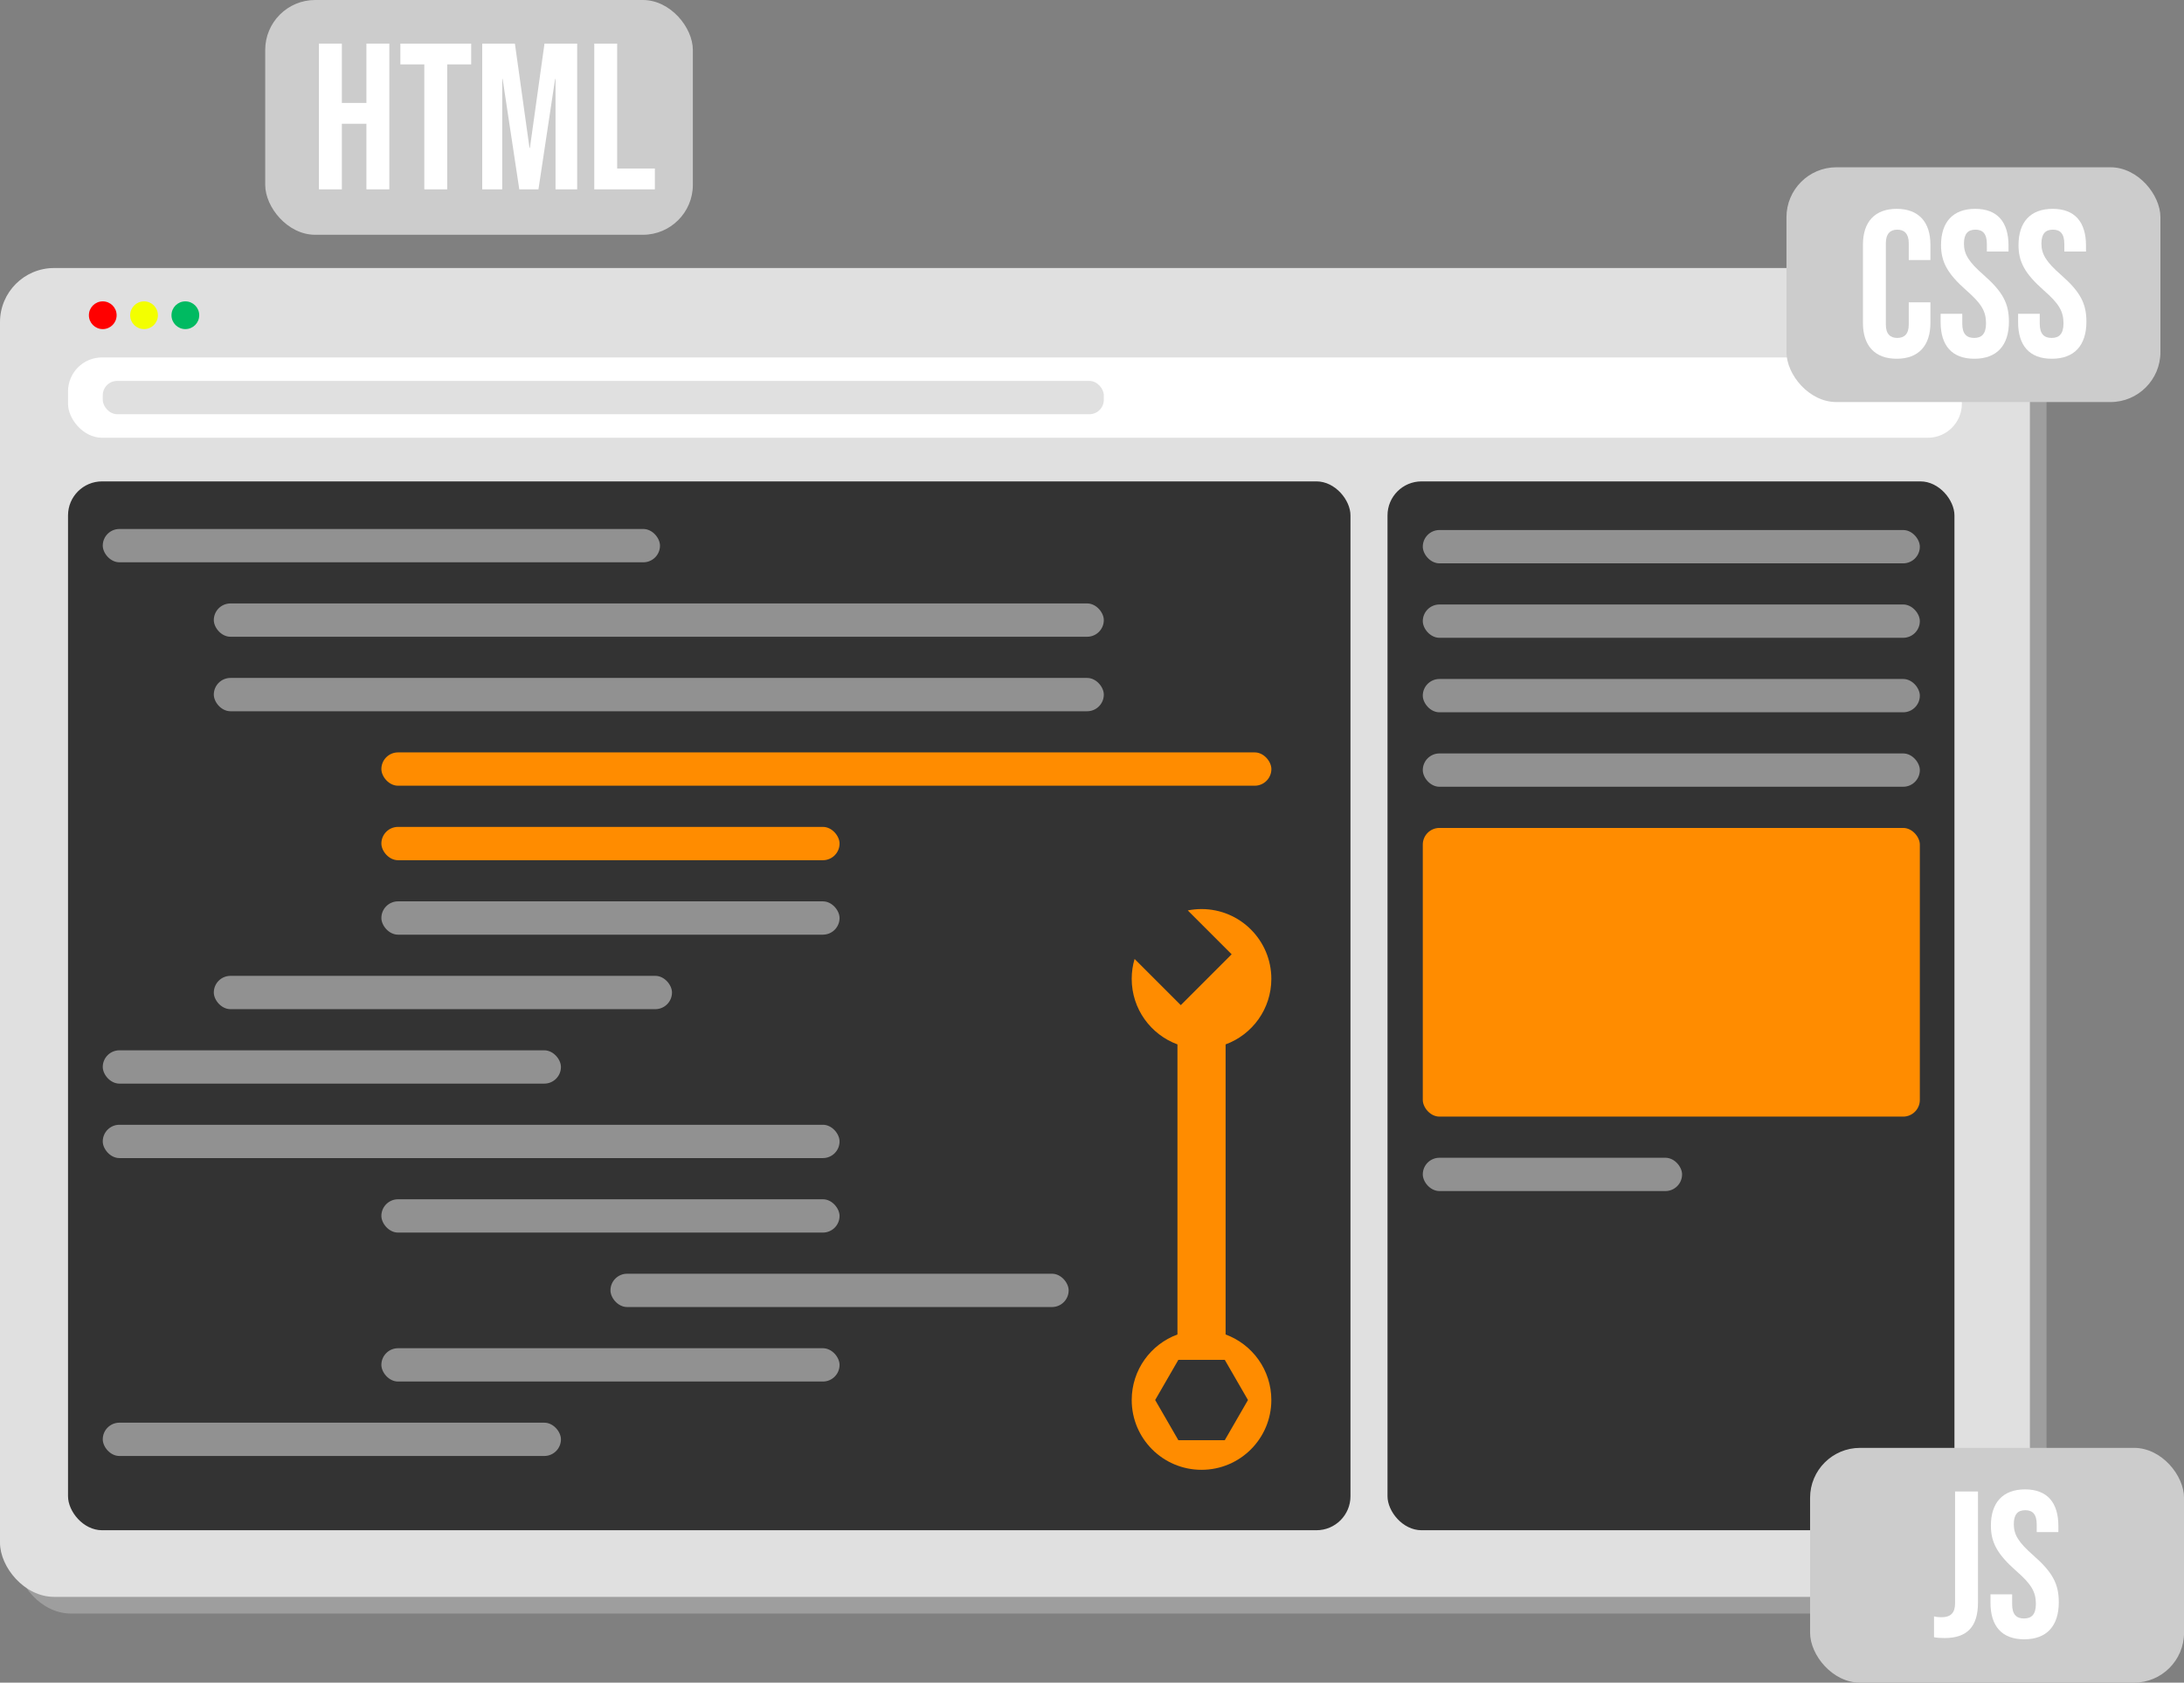 <?xml version="1.0" encoding="UTF-8"?><svg id="Ebene_2" xmlns="http://www.w3.org/2000/svg" viewBox="0 0 524.33 404.07"><rect x="0" y="0" width="524.33" height="404.07" fill="#808080" stroke="none"/><defs><style>.cls-1{fill:#fff;}.cls-2{fill:#e0e0e0;}.cls-3{fill:#f3ff00;}.cls-4{fill:#333;}.cls-5{fill:#00ba61;}.cls-6{fill:#ff8c00;}.cls-7{fill:#ccc;}.cls-8{fill:#9e9e9e;}.cls-9{fill:#919191;}.cls-10{fill:red;}</style></defs><g id="Ebene_1-2"><rect class="cls-8" x="4" y="68.36" width="487.33" height="319.11" rx="13" ry="13"/><rect class="cls-2" y="64.36" width="487.33" height="319.11" rx="13" ry="13"/><rect class="cls-1" x="16.33" y="85.83" width="454.67" height="19.29" rx="8.17" ry="8.17"/><rect class="cls-4" x="16.33" y="115.6" width="307.89" height="251.87" rx="8.17" ry="8.17"/><circle class="cls-10" cx="24.67" cy="75.7" r="3.33"/><circle class="cls-3" cx="34.58" cy="75.7" r="3.33"/><circle class="cls-5" cx="44.5" cy="75.7" r="3.33"/><rect class="cls-9" x="24.67" y="127.03" width="133.78" height="8" rx="4" ry="4"/><rect class="cls-9" x="51.33" y="144.91" width="213.67" height="8" rx="4" ry="4"/><rect class="cls-9" x="51.33" y="162.8" width="213.67" height="8" rx="4" ry="4"/><rect class="cls-6" x="91.56" y="180.68" width="213.67" height="8" rx="4" ry="4"/><rect class="cls-6" x="91.56" y="198.57" width="110" height="8" rx="4" ry="4"/><rect class="cls-9" x="91.56" y="216.45" width="110" height="8" rx="4" ry="4"/><rect class="cls-9" x="51.33" y="234.34" width="110" height="8" rx="4" ry="4"/><rect class="cls-9" x="24.67" y="252.22" width="110" height="8" rx="4" ry="4"/><rect class="cls-9" x="24.67" y="270.1" width="176.89" height="8" rx="4" ry="4"/><rect class="cls-9" x="91.56" y="287.99" width="110" height="8" rx="4" ry="4"/><rect class="cls-9" x="146.56" y="305.87" width="110" height="8" rx="4" ry="4"/><rect class="cls-9" x="91.56" y="323.76" width="110" height="8" rx="4" ry="4"/><rect class="cls-9" x="24.67" y="341.64" width="110" height="8" rx="4" ry="4"/><rect class="cls-4" x="333.11" y="115.6" width="136.11" height="251.87" rx="8.17" ry="8.17"/><rect class="cls-2" x="24.67" y="91.47" width="240.33" height="8" rx="3.46" ry="3.46"/><rect class="cls-9" x="341.58" y="127.28" width="119.33" height="8" rx="4" ry="4"/><rect class="cls-9" x="341.58" y="145.16" width="119.33" height="8" rx="4" ry="4"/><rect class="cls-9" x="341.58" y="163.05" width="119.33" height="8" rx="4" ry="4"/><rect class="cls-9" x="341.58" y="180.93" width="119.33" height="8" rx="4" ry="4"/><rect class="cls-6" x="341.58" y="198.82" width="119.33" height="69.32" rx="4" ry="4"/><rect class="cls-9" x="341.58" y="278.02" width="62.25" height="8" rx="4" ry="4"/><rect class="cls-7" x="428.89" y="40.17" width="89.78" height="56.38" rx="12" ry="12"/><path class="cls-1" d="m447.25,77.55v-18.8c0-5.4,2.8-8.6,8.1-8.6s8.1,3.2,8.1,8.6v3.7h-5.2v-4.05c0-2.3-1.1-3.25-2.75-3.25s-2.75.95-2.75,3.25v19.55c0,2.3,1.1,3.2,2.75,3.2s2.75-.9,2.75-3.2v-5.35h5.2v4.95c0,5.4-2.8,8.6-8.1,8.6s-8.1-3.2-8.1-8.6Z"/><path class="cls-1" d="m465.9,77.35v-2h5.2v2.4c0,2.5,1.1,3.4,2.85,3.4s2.85-.9,2.85-3.5c0-2.9-1.1-4.75-4.7-7.9-4.6-4.05-6.1-6.9-6.1-10.9,0-5.5,2.85-8.7,8.2-8.7s8,3.2,8,8.8v1.45h-5.2v-1.8c0-2.5-1-3.45-2.75-3.45s-2.75.95-2.75,3.35c0,2.55,1.15,4.4,4.75,7.55,4.6,4.05,6.05,6.85,6.05,11.2,0,5.7-2.9,8.9-8.3,8.9s-8.1-3.2-8.1-8.8Z"/><path class="cls-1" d="m484.5,77.35v-2h5.2v2.4c0,2.5,1.1,3.4,2.85,3.4s2.85-.9,2.85-3.5c0-2.9-1.1-4.75-4.7-7.9-4.6-4.05-6.1-6.9-6.1-10.9,0-5.5,2.85-8.7,8.2-8.7s8,3.2,8,8.8v1.45h-5.2v-1.8c0-2.5-1-3.45-2.75-3.45s-2.75.95-2.75,3.35c0,2.55,1.15,4.4,4.75,7.55,4.6,4.05,6.05,6.85,6.05,11.2,0,5.7-2.9,8.9-8.3,8.9s-8.1-3.2-8.1-8.8Z"/><rect class="cls-7" x="434.56" y="347.69" width="89.78" height="56.38" rx="12" ry="12"/><path class="cls-1" d="m464.32,393.16v-5c.6.15,1.2.2,1.8.2,2.2,0,3.25-1.05,3.25-3.35v-26.85h5.5v26.7c0,5.75-2.6,8.5-8,8.5-1,0-1.75-.05-2.55-.2Z"/><path class="cls-1" d="m477.87,384.86v-2h5.2v2.4c0,2.5,1.1,3.4,2.85,3.4s2.85-.9,2.85-3.5c0-2.9-1.1-4.75-4.7-7.9-4.6-4.05-6.1-6.9-6.1-10.9,0-5.5,2.85-8.7,8.2-8.7s8,3.2,8,8.8v1.45h-5.2v-1.8c0-2.5-1-3.45-2.75-3.45s-2.75.95-2.75,3.35c0,2.55,1.15,4.4,4.75,7.55,4.6,4.05,6.05,6.85,6.05,11.2,0,5.7-2.9,8.9-8.3,8.9s-8.1-3.2-8.1-8.8Z"/><rect class="cls-7" x="63.67" width="102.67" height="56.38" rx="12" ry="12"/><path class="cls-1" d="m76.57,10.47h5.5v14.25h5.9v-14.25h5.5v35h-5.5v-15.75h-5.9v15.75h-5.5V10.47Z"/><path class="cls-1" d="m101.87,15.47h-5.75v-5h17v5h-5.75v30h-5.5V15.47Z"/><path class="cls-1" d="m115.77,10.47h7.85l3.5,25.05h.1l3.5-25.05h7.85v35h-5.2v-26.5h-.1l-4,26.5h-4.6l-4-26.5h-.1v26.5h-4.8V10.47Z"/><path class="cls-1" d="m142.67,10.47h5.5v30h9.05v5h-14.55V10.47Z"/><path class="cls-6" d="m294.24,320.46v-69.66c6.41-2.35,10.98-8.51,10.98-15.74,0-9.26-7.5-16.76-16.76-16.76-1.13,0-2.23.11-3.3.33l10.53,10.53-12.21,12.21-11.09-11.09c-.45,1.51-.69,3.12-.69,4.78,0,7.23,4.57,13.38,10.98,15.74v69.66c-6.41,2.35-10.98,8.51-10.98,15.74,0,9.26,7.5,16.76,16.76,16.76,9.26,0,16.76-7.5,16.76-16.76,0-7.23-4.57-13.38-10.98-15.74Zm-.2,25.39h-11.14s-5.57-9.65-5.57-9.65l5.57-9.65h11.14s5.57,9.65,5.57,9.65l-5.57,9.65Z"/></g></svg>